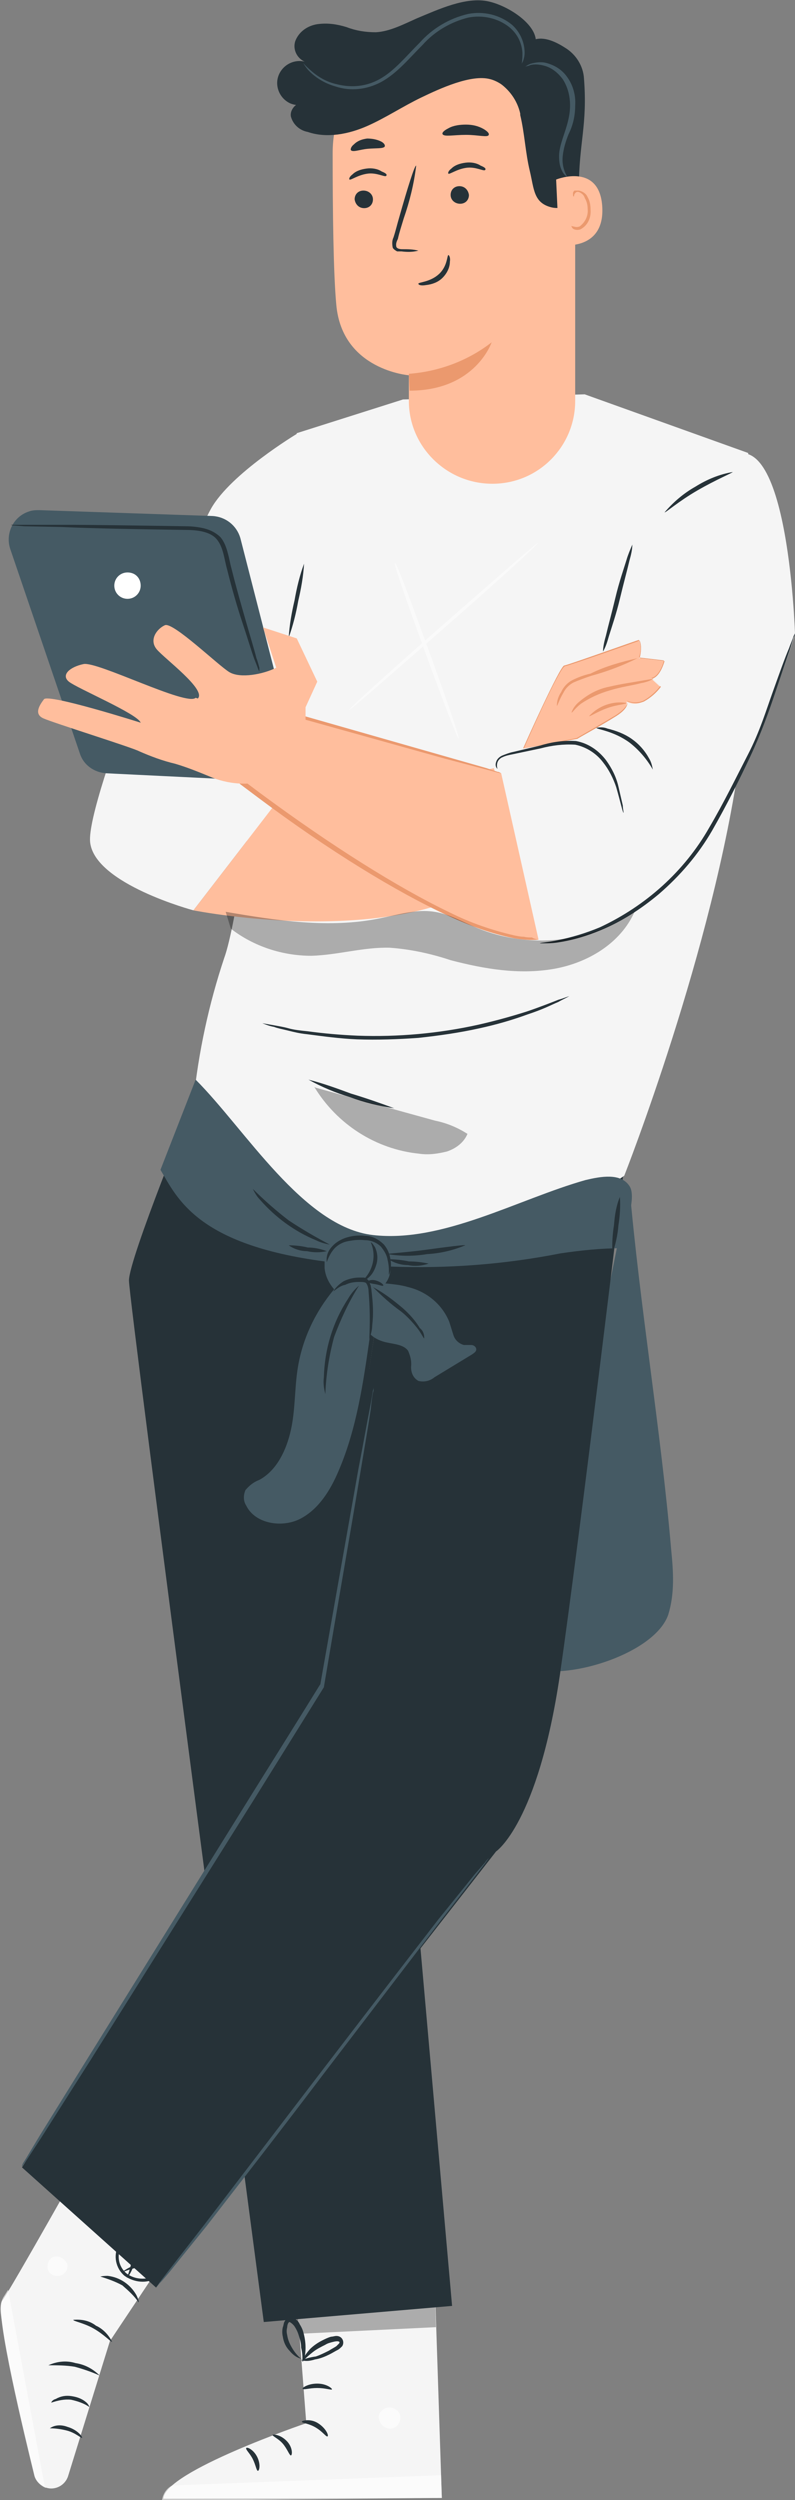 <?xml version="1.0" encoding="utf-8"?>
<!-- Generator: Adobe Illustrator 24.2.3, SVG Export Plug-In . SVG Version: 6.00 Build 0)  -->
<svg version="1.1" id="Layer_1" xmlns="http://www.w3.org/2000/svg" xmlns:xlink="http://www.w3.org/1999/xlink" x="0px" y="0px" viewBox="0 0 108.5 341.1" style="enable-background:new 0 0 108.5 341.1;" xml:space="preserve">
<rect x="0" y="0" width="108.5" height="341.1" fill="#808080" stroke="none"/>
<style type="text/css">
 .st0{fill:#F5F5F5;}
 .st1{opacity:0.6;}
 .st2{fill:#FFFFFF;}
 .st3{fill:#263238;}
 .st4{opacity:0.3;}
 .st5{fill:#455A64;}
 .st6{fill:#FFBE9D;}
 .st7{fill:#EB996E;}
 .st8{fill:#FAFAFA;}
</style>
<g id="freepik--Character--inject-59">
 <path class="st0" d="M28,299.9l-13,19.5l-5.7,18.4c-0.4,1.3-1.8,2-3,1.6H6.2l0,0c-0.7-0.3-1.3-0.9-1.5-1.6 c-1.2-4.9-5.5-22.5-4.4-23.9c1.2-1.6,12.3-21.4,12.3-21.4L28,299.9z"/>
 <g class="st1"> <path class="st2" d="M6.1,339.2l-5-26.8l-0.5,0.8c-0.5,0.7-0.6,1.6-0.5,2.4c0.3,2.3,1.3,8.5,4.6,21.9C4.8,338.3,5.4,339,6.1,339.2  L6.1,339.2z"/></g>
 <g class="st1"> <path class="st2" d="M9.1,308.6c0.3,0.7,0,1.5-0.7,1.8s-1.5,0-1.8-0.6c-0.3-0.7,0-1.6,0.7-1.9c0.7-0.2,1.5,0.2,1.8,0.9"/></g>
 <path class="st3" d="M7,327.8c0.9-0.3,1.8-0.5,2.7-0.4c0.9,0.2,1.8,0.5,2.5,1c0,0-0.1-0.4-0.5-0.7c-0.6-0.5-1.3-0.7-2-0.8 c-0.7-0.1-1.4,0-2.1,0.4C7.2,327.4,7,327.7,7,327.8z"/>
 <path class="st3" d="M6.8,331.3c0.8,0,1.5,0.1,2.3,0.3c1.2,0.3,2,1.1,2.1,1s-0.6-1.1-2-1.5C8.4,330.8,7.5,330.8,6.8,331.3z"/>
 <path class="st3" d="M6.6,322.7c1.2,0,2.4,0,3.6,0.2c1.1,0.3,2.3,0.7,3.4,1.2c-0.9-0.9-2-1.5-3.3-1.7C9,322,7.7,322.2,6.6,322.7z" />
 <path class="st3" d="M10,316.5c0,0.2,1.4,0.4,2.8,1.2s2.4,1.9,2.5,1.8c-0.5-1-1.3-1.8-2.2-2.2C12.2,316.6,11.1,316.4,10,316.5z"/>
 <path class="st3" d="M13.7,310.6c1,0.3,2.1,0.7,3,1.2c0.8,0.7,1.6,1.4,2.2,2.3c0.1,0,0-0.4-0.3-1c-0.8-1.4-2.2-2.4-3.9-2.6 C14,310.5,13.7,310.6,13.7,310.6z"/>
 <path class="st3" d="M17.3,310.8c0.2-0.2,0.4-0.5,0.5-0.7c0.4-0.7,0.6-1.5,0.6-2.4c0.1-0.6,0-1.2-0.3-1.7c-0.2-0.3-0.6-0.5-1-0.4 s-0.7,0.4-0.9,0.7c-0.8,1.4-0.4,3.2,0.8,4.2c1.3,0.9,3,1.1,4.3,0.3c0.3-0.2,0.6-0.5,0.7-0.9c0-0.4-0.2-0.8-0.6-1 c-0.6-0.2-1.2-0.2-1.7-0.1c-0.8,0.1-1.6,0.3-2.3,0.7c-0.5,0.3-0.8,0.5-0.7,0.5c1-0.4,2-0.7,3.1-0.8c0.5-0.1,1,0,1.5,0.2 c0.2,0.1,0.3,0.3,0.3,0.5c-0.1,0.2-0.2,0.5-0.5,0.6c-1.2,0.6-2.7,0.5-3.8-0.3c-1.1-0.9-1.4-2.4-0.8-3.6c0.1-0.2,0.3-0.4,0.6-0.5 c0.2-0.1,0.4,0,0.6,0.2c0.2,0.4,0.3,0.9,0.3,1.5C18,308.7,17.7,309.8,17.3,310.8z"/>
 <path class="st0" d="M40.3,311.1l1.5,19.5c0,0-19.4,6.6-19.5,10.3l38-0.1l-1-30.5L40.3,311.1z"/>
 <g class="st1"> <path class="st2" d="M53.5,328.5c0.8,0.2,1.3,0.9,1.1,1.7c-0.2,0.8-0.9,1.3-1.7,1.1c-0.8-0.2-1.3-1-1.2-1.8  C52,328.7,52.8,328.3,53.5,328.5"/></g>
 <g class="st1"> <path class="st2" d="M60.3,340.8l-0.1-3.1l-36.7,1.4c-0.8,0.4-1.3,1.2-1.4,2.1L60.3,340.8z"/></g>
 <path class="st3" d="M41.2,330.4c0,0.2,0.9,0.2,1.9,0.8s1.4,1.3,1.6,1.2s-0.2-1.1-1.3-1.8S41.1,330.3,41.2,330.4z"/>
 <path class="st3" d="M37.2,332.2c0,0.2,0.8,0.5,1.4,1.2s0.9,1.6,1.1,1.6s0.3-1.1-0.6-2S37.2,332.1,37.2,332.2z"/>
 <path class="st3" d="M35.2,337.1c0.2,0,0.4-0.9-0.1-1.9s-1.4-1.4-1.5-1.2s0.5,0.7,0.9,1.5S35,337.1,35.2,337.1z"/>
 <path class="st3" d="M41.3,325.9c0.1,0.2,0.9-0.1,2-0.1s1.9,0.3,2,0.2s-0.7-0.8-2-0.8S41.2,325.8,41.3,325.9z"/>
 <g class="st4"> <polygon points="40.6,314.9 40.9,318.4 59.5,317.5 59.4,314.4   "/></g>
 <path class="st3" d="M41.1,322c0.6,0.2,1.3,0.1,1.9-0.1c0.7-0.1,1.4-0.4,2-0.7c0.4-0.2,0.7-0.4,1.1-0.6c0.2-0.1,0.4-0.3,0.6-0.5 c0.2-0.3,0.2-0.7,0-1s-0.5-0.4-0.8-0.4c-0.2,0-0.5,0.1-0.7,0.1c-0.4,0.1-0.8,0.3-1.2,0.5c-0.6,0.3-1.2,0.7-1.7,1.2 c-0.8,0.9-1.1,1.6-1,1.6s0.5-0.5,1.4-1.2c0.5-0.4,1.1-0.7,1.7-1c0.3-0.2,0.7-0.3,1.1-0.4c0.4-0.1,0.7-0.1,0.8,0s0,0.1,0,0.2 c-0.1,0.1-0.3,0.3-0.4,0.4c-0.3,0.2-0.7,0.4-1,0.6c-0.6,0.3-1.2,0.6-1.8,0.8C42.3,321.6,41.7,321.8,41.1,322z"/>
 <path class="st3" d="M41.3,322.2c0.1,0,0.4-0.6,0.4-1.9c0-0.7-0.1-1.4-0.3-2.1c-0.1-0.4-0.3-0.8-0.5-1.1c-0.2-0.5-0.7-0.9-1.3-0.9 c-0.3,0-0.6,0.2-0.8,0.6c-0.1,0.2-0.1,0.5-0.2,0.7c-0.1,0.4-0.1,0.9,0,1.3c0.1,0.7,0.4,1.4,0.9,1.9c0.8,1,1.6,1.1,1.6,1.1 s-0.6-0.4-1.2-1.4c-0.3-0.5-0.6-1.1-0.7-1.8c-0.1-0.4-0.1-0.7,0-1.1c0-0.4,0.2-0.7,0.3-0.7s0.5,0.3,0.7,0.6c0.2,0.3,0.4,0.7,0.5,1 c0.2,0.6,0.4,1.2,0.4,1.9C41.4,321.5,41.2,322.2,41.3,322.2z"/>
 <path class="st5" d="M85.9,161.8c1.4,16.3,4.3,33.3,5.7,49.6c0.3,3,0.5,6-0.4,8.9c-1.8,5.2-13.3,8.9-18.6,7.4"/>
 <path class="st3" d="M26.4,150.2c0,0-8.8,21.5-8.8,24.5S36,316.8,36,316.8l25.7-2.2L50.4,186.8l4-27.4L26.4,150.2z"/>
 <path class="st3" d="M85.2,159.1c0,0-6,50.1-8.8,69.5c-3,20.2-8.7,24-8.7,24l-46.4,59.5L3,295.7l40.9-65.5c0,0,10.9-72.7,10.5-70.7 S85.2,159.1,85.2,159.1z"/>
 <path class="st5" d="M51,189.2c0,0.1,0,0.1,0,0.2c0,0.2,0,0.4-0.1,0.6c-0.1,0.5-0.2,1.3-0.3,2.3c-0.3,2-0.8,4.9-1.4,8.5 c-1.2,7.3-3,17.5-5,29.4l0,0l0,0l-9.4,15.1L12.4,281l-6.8,10.7l-1.9,2.9l-0.5,0.7c-0.1,0.2-0.2,0.3-0.2,0.2c0-0.1,0.1-0.2,0.1-0.3 l0.5-0.8l1.8-3l6.7-10.8l22.2-35.7c3.3-5.3,6.5-10.4,9.4-15.1v0.1c2.1-11.9,3.9-22.1,5.2-29.4c0.7-3.6,1.2-6.5,1.6-8.5 c0.2-1,0.3-1.7,0.4-2.3C51,189.5,51,189.3,51,189.2C51,188.9,51,189.2,51,189.2z"/>
 <path class="st5" d="M66.7,253.5c-0.1,0.2-0.3,0.4-0.4,0.6l-1.3,1.7l-4.9,6.3l-15.9,20.8c-6.2,8.2-11.9,15.5-16,20.8 c-2.1,2.6-3.8,4.7-5,6.2c-0.6,0.7-1,1.2-1.4,1.6c-0.2,0.2-0.3,0.4-0.5,0.6c0.1-0.2,0.3-0.4,0.4-0.6l1.3-1.7l4.9-6.3l15.9-20.8 c6.2-8.1,11.9-15.5,16-20.8c2.1-2.6,3.8-4.7,5-6.2l1.4-1.6C66.3,253.9,66.5,253.7,66.7,253.5z"/>
 <path class="st0" d="M40.5,59.2c0,0-9,5.4-11.7,10.2s-17.1,39.8-16.5,45.5s14.1,9.3,14.1,9.3l14.1-18.3l-8.4-5.7l8.4-10.4V59.2z"/>
 <path class="st0" d="M55,54.5l-14.5,4.6c0,0-6.6,62.6-9.9,71.6c-2.1,6.3-3.5,12.8-4.2,19.5c0,0,1.9,17.5,22.2,19.9 s36.6-9.7,36.6-9.7s12.2-30.9,15.8-57.2s1.1-41.4,1.1-41.4l-22.3-8L55,54.5z"/>
 <path class="st0" d="M98,63.7c-0.6,0.6-9.6,6.6-12.6,16.8s-6.3,20.7-6.3,20.7l-11.7,1.5l6.6,26.9c0,0,14.1-1.5,21.9-14.4 s12.6-28.7,12.6-28.7S107.5,53.8,98,63.7z"/>
 <path class="st6" d="M26.4,124.2c0,0,32.6,6.5,44.5-7.5l-3.5-11.9c0,0-21.6,5.1-28.3,2.9L26.4,124.2z"/>
 <path class="st6" d="M71.4,102.1c0,0,5-11.1,5.6-11.2s10.2-3.5,10.2-3.5c0.3,0.8,0.3,1.6,0,2.4l3.4,0.4c0,0-0.5,2.1-1.7,2.4 l1.2,1.1c-0.6,0.8-1.4,1.5-2.3,2c-0.7,0.4-1.6,0.4-2.3,0c0,0,0.4,0.8-1.5,2s-5.3,3.1-5.3,3.1L71.4,102.1z"/>
 <path class="st7" d="M71.4,102.1L71.4,102.1c0.2-0.5,5-11.2,5.6-11.3s10.1-3.5,10.2-3.5l0,0l0,0c0.3,0.8,0.3,1.6,0,2.4l3.4,0.4l0,0 c0,0.1-0.5,2.1-1.7,2.4l1.2,1.1l0,0c-0.6,0.8-1.4,1.5-2.3,2c-0.7,0.3-1.5,0.3-2.2,0c0.1,0.2,0.1,0.9-1.6,2c-2,1.2-5.3,3.1-5.3,3.1 l0,0L71.4,102.1z M87.3,87.4c-0.5,0.2-9.6,3.4-10.2,3.5s-3.9,7.3-5.6,11.2l7.3-1.3c0.1-0.1,3.4-1.9,5.3-3.1s1.5-2,1.5-2v-0.1 l0.1,0.1c0.7,0.3,1.5,0.3,2.2,0c0.9-0.5,1.7-1.2,2.3-2L89,92.6l0,0c1.1-0.3,1.6-2.1,1.7-2.4l-3.4-0.4l0,0 C87.5,89,87.6,88.1,87.3,87.4z"/>
 <path class="st7" d="M87,89.8c-2,1-4.1,1.8-6.3,2.4c-0.9,0.3-1.7,0.6-2.4,0.9c-0.6,0.3-1.1,0.8-1.4,1.4c-0.6,1-0.8,1.8-0.9,1.8 c0-0.7,0.2-1.3,0.6-1.9c0.3-0.7,0.9-1.3,1.5-1.6c0.8-0.4,1.6-0.7,2.5-0.9C82.6,90.9,84.8,90.3,87,89.8z"/>
 <path class="st7" d="M89.2,92.6c-0.5,0.3-1.1,0.5-1.7,0.6c-1.1,0.3-2.7,0.5-4.3,1c-1.4,0.4-2.7,1-3.9,1.8c-0.9,0.7-1.2,1.3-1.3,1.2 c0.2-0.6,0.6-1.1,1.1-1.5c1.2-1,2.5-1.7,4-2c1.7-0.4,3.2-0.6,4.3-0.8C88,92.8,88.6,92.7,89.2,92.6z"/>
 <path class="st7" d="M80.4,97.7c1.3-1.4,3.2-2.1,5.1-1.8c0,0.2-1.2,0.2-2.6,0.7S80.5,97.8,80.4,97.7z"/>
 <path class="st6" d="M68.4,105.5l-27.3-7.6l-8.1,8.9c0,0,27.8,21.8,40.5,21.4"/>
 <path class="st7" d="M73.5,128.2c-1.1,0.1-2.3,0-3.4-0.2c-3-0.6-6-1.7-8.8-3c-7.2-3.3-16.5-9-26.1-16.2l-2.4-1.8l-0.2-0.2l0.2-0.2 l8.2-8.9l0.1-0.1h0.1l19.6,5.6l5.6,1.6l1.5,0.5c0.2,0,0.3,0.1,0.5,0.2c-0.2,0-0.4-0.1-0.5-0.1l-1.5-0.4l-5.7-1.5L41,98l0.2-0.1 l-8.1,8.9v-0.4l2.4,1.8c9.6,7.1,18.8,12.9,25.9,16.3c2.8,1.4,5.7,2.4,8.7,3.1c0.5,0.1,0.9,0.2,1.4,0.2c0.4,0.1,0.7,0.1,1.1,0.1 C72.9,128.1,73.2,128.1,73.5,128.2z"/>
 <path class="st3" d="M86.3,74.3c0,0.7-0.2,1.5-0.4,2.2c-0.3,1.3-0.8,3.1-1.3,5.2s-1.1,3.8-1.5,5.1c-0.2,0.7-0.4,1.4-0.8,2.1 c0-0.7,0.2-1.5,0.4-2.2c0.3-1.3,0.8-3.1,1.3-5.2s1.1-3.8,1.5-5.1C85.7,75.7,86,75,86.3,74.3z"/>
 <path class="st3" d="M85.1,110.9c-0.1,0-0.4-1.4-1-3.5c-0.4-1.2-1-2.4-1.8-3.4c-0.9-1.2-2.3-2.1-3.8-2.4c-1.6-0.1-3.2,0.1-4.7,0.5 l-3.8,0.8c-0.5,0.1-1,0.2-1.4,0.4c-0.3,0.1-0.6,0.4-0.7,0.7c-0.1,0.3-0.1,0.6,0,0.9c0,0-0.4-0.3-0.2-0.9c0.1-0.4,0.4-0.7,0.8-0.9 c0.5-0.2,1-0.4,1.5-0.5l3.8-0.9c1.6-0.5,3.2-0.7,4.8-0.6c1.7,0.3,3.1,1.3,4.1,2.6c0.8,1.1,1.4,2.3,1.7,3.6c0.2,0.9,0.4,1.7,0.6,2.6 C85,110.3,85.1,110.6,85.1,110.9z"/>
 <path class="st3" d="M89.1,105c-0.8-1.4-1.9-2.7-3.2-3.7c-2.2-1.6-4.5-1.8-4.5-2c0.5-0.1,1-0.1,1.5,0.1c1.2,0.3,2.3,0.7,3.3,1.4 c1,0.7,1.8,1.6,2.4,2.7C88.9,104,89,104.5,89.1,105z"/>
 <path class="st3" d="M108.5,86.4c0,0.2-0.1,0.4-0.2,0.6l-0.5,1.6c-0.5,1.5-1.2,3.5-2,5.9s-1.9,5.5-3.4,8.7s-3.2,6.6-5.2,10.1 c-1.9,3.3-4.4,6.2-7.3,8.7c-2.4,2-5,3.7-7.9,4.9c-1.9,0.8-3.9,1.4-6,1.7c-0.7,0.1-1.3,0.1-1.7,0.1c-0.2,0-0.4,0-0.6,0 c0-0.1,0.8-0.1,2.3-0.4c2-0.4,4-1,5.9-1.8c6.2-2.9,11.5-7.6,14.9-13.6c2-3.4,3.7-6.9,5.3-10s2.5-6.1,3.4-8.6s1.6-4.5,2.2-5.9 c0.2-0.6,0.5-1.2,0.6-1.6C108.3,86.8,108.4,86.6,108.5,86.4z"/>
 <path class="st3" d="M100,64.4c0,0.1-2.2,1-4.8,2.5s-4.4,3.1-4.5,3c1.2-1.4,2.6-2.6,4.2-3.5C96.5,65.4,98.2,64.7,100,64.4z"/>
 <path class="st3" d="M39.4,87c0.1-1.7,0.4-3.4,0.8-5.1c0.3-1.7,0.7-3.4,1.3-5c-0.1,1.7-0.4,3.4-0.8,5.1C40.4,83.7,40,85.3,39.4,87z "/>
 <path class="st3" d="M77.7,135.9c-0.5,0.3-1,0.5-1.5,0.8c-0.5,0.2-1.1,0.5-1.8,0.8s-1.5,0.6-2.4,0.9c-2.2,0.8-4.3,1.4-6.6,1.9 c-2.7,0.6-5.5,1-8.3,1.3c-2.8,0.2-5.6,0.3-8.4,0.2c-2.3-0.1-4.5-0.4-6.8-0.7c-1-0.1-1.8-0.3-2.6-0.5s-1.4-0.3-1.9-0.5 c-0.6-0.1-1.1-0.3-1.6-0.5c0.6,0.1,1.1,0.2,1.7,0.3c0.5,0.1,1.2,0.2,1.9,0.4s1.6,0.3,2.6,0.4c2.2,0.3,4.5,0.5,6.8,0.6 c5.5,0.2,11.1-0.3,16.5-1.5c2.2-0.5,4.4-1.1,6.6-1.8c0.9-0.3,1.7-0.6,2.5-0.9s1.3-0.5,1.8-0.7C76.6,136.3,77.1,136.1,77.7,135.9z" />
 <path class="st3" d="M53.8,151.2c-2.1-0.3-4.1-0.8-6-1.5c-2-0.6-3.9-1.4-5.7-2.4c2,0.5,3.9,1.2,5.8,1.9 C49.9,149.8,51.9,150.5,53.8,151.2z"/>
 <g class="st4"> <path d="M31.5,126.7c3.1,2.4,7,3.7,11,3.7c3.6-0.1,7.1-1.2,10.7-1.1c2.8,0.2,5.6,0.8,8.3,1.7c4.6,1.2,9.3,2,14,1.2  s9.2-3.5,11.1-7.8c-6.4,4.3-14.4,5.1-21.5,2.2c-1.9-0.8-3.8-1.9-5.8-2.2c-2.5-0.4-5,0.4-7.5,0.9c-6.9,1.4-14,0.3-21-0.9"/></g>
 <g class="st4"> <path d="M42.9,148.3c3.1,5.1,8.4,8.5,14.3,9.1c1.3,0.2,2.6,0,3.8-0.3c1.2-0.4,2.3-1.2,2.8-2.4c-1.4-0.9-2.9-1.5-4.4-1.8l-16.3-4.5  "/></g>
 <path class="st8" d="M62.6,100.8c-0.1,0.1-2.2-5.3-4.6-11.9s-4.3-12-4.1-12.1s2.2,5.3,4.6,11.9S62.8,100.8,62.6,100.8z"/>
 <path class="st8" d="M73.4,74.1c0.1,0.1-5.6,5.3-12.8,11.6S47.7,97,47.6,96.9s5.6-5.3,12.8-11.6S73.3,74,73.4,74.1z"/>
 <path class="st6" d="M67.2,66c6.3,0,11.3-5.1,11.3-11.3l0,0V20.2c0-9.1-7.3-16.6-16.5-16.6c-0.2,0-0.4,0-0.5,0h-0.2 c-9,0.7-15.9,8.3-15.9,17.3c0,7.9,0.1,16.5,0.5,20.7c0.8,8.9,9.9,9.6,9.9,9.6v3.5C55.8,60.9,60.9,66,67.2,66L67.2,66z"/>
 <path class="st7" d="M55.8,51c4.1-0.3,8.1-1.8,11.3-4.3c0,0-2.2,6.6-11.2,6.6L55.8,51z"/>
 <path class="st3" d="M48.4,27.2c0.1,0.7,0.6,1.2,1.3,1.2s1.2-0.5,1.2-1.2l0,0c0-0.7-0.6-1.2-1.3-1.2S48.4,26.5,48.4,27.2L48.4,27.2 z"/>
 <path class="st3" d="M47.7,24.5c0.2,0.1,1.1-0.6,2.4-0.8s2.4,0.5,2.6,0.3s-0.1-0.4-0.6-0.6C51.5,23,50.7,22.9,50,23 c-0.7,0.1-1.4,0.3-1.9,0.8C47.7,24.1,47.6,24.4,47.7,24.5z"/>
 <path class="st3" d="M61.5,26.6c0,0.7,0.6,1.2,1.3,1.2s1.2-0.5,1.2-1.2l0,0c-0.1-0.7-0.6-1.2-1.3-1.2S61.5,25.9,61.5,26.6 L61.5,26.6z"/>
 <path class="st3" d="M61.2,23.7c0.2,0.1,1.1-0.6,2.4-0.8c1.3-0.2,2.4,0.5,2.6,0.3s-0.1-0.4-0.6-0.6c-0.6-0.4-1.4-0.5-2.1-0.4 c-0.7,0.1-1.4,0.3-1.9,0.8C61.2,23.3,61.1,23.6,61.2,23.7z"/>
 <path class="st3" d="M57.1,34.2C56.4,34,55.6,34,54.9,34c-0.4,0-0.7-0.1-0.8-0.3c-0.1-0.4,0-0.7,0.2-1.1c0.2-0.9,0.5-1.8,0.8-2.8 c0.8-2.3,1.4-4.7,1.7-7.2c-0.2-0.1-1.2,3.1-2.3,7c-0.3,1-0.5,1.9-0.8,2.8c-0.2,0.4-0.2,0.9-0.1,1.4c0.1,0.2,0.4,0.4,0.6,0.5 c0.2,0,0.4,0,0.6,0C55.6,34.4,56.3,34.4,57.1,34.2z"/>
 <path class="st3" d="M61.2,34.8c-0.2,0-0.1,1.5-1.3,2.6s-2.8,1.1-2.8,1.3s0.4,0.3,1,0.2c0.9-0.1,1.7-0.4,2.3-1s1-1.4,1-2.2 C61.5,35.2,61.3,34.8,61.2,34.8z"/>
 <path class="st3" d="M60.4,18.3c0.2,0.4,1.5,0.1,3.2,0.1s3,0.4,3.1,0c0.1-0.2-0.2-0.5-0.7-0.8c-0.7-0.4-1.5-0.6-2.4-0.6 c-0.8,0-1.7,0.1-2.4,0.5C60.6,17.8,60.3,18.1,60.4,18.3z"/>
 <path class="st3" d="M47.9,20.5c0.3,0.3,1.2-0.1,2.3-0.2s2.1,0,2.3-0.3c0.1-0.2-0.1-0.5-0.5-0.7c-0.6-0.3-1.3-0.4-1.9-0.4 c-0.7,0.1-1.3,0.3-1.8,0.8C47.9,20,47.8,20.4,47.9,20.5z"/>
 <path class="st3" d="M68,11.2L68,11.2c1.5,1,2.6,2.5,3,4.3v0.2c0.6,2.5,0.7,5.1,1.3,7.6s0.5,4.4,3,5c1.3,0.3,2.7-0.3,3.5-1.4 c0.2-0.4,0.3-0.8,0.2-1.2c0-6.2,1.2-8.6,0.7-15c-0.1-1.7-1.1-3.3-2.6-4.2c-1.4-0.9-3.2-1.7-4.6-0.9s-3.1,3.8-4.2,5.1"/>
 <path class="st6" d="M75.9,24.5c0.2-0.1,6-2.3,6.3,3.8s-5.9,5.2-5.9,5S75.9,24.5,75.9,24.5z"/>
 <path class="st7" d="M78,30.8c0,0,0.1,0.1,0.3,0.1c0.3,0.1,0.5,0.1,0.8,0c0.8-0.6,1.2-1.5,1.1-2.4c0-0.5-0.1-1-0.4-1.5 c-0.1-0.4-0.5-0.7-0.8-0.8c-0.3-0.1-0.5,0.1-0.6,0.3c-0.1,0.2,0,0.3-0.1,0.3s-0.1-0.1-0.1-0.4c0-0.2,0.1-0.3,0.2-0.4 c0.2,0,0.4,0,0.6,0c0.5,0.1,1,0.4,1.2,0.9c0.3,0.5,0.4,1.1,0.4,1.7c0.1,1.1-0.4,2.2-1.4,2.7c-0.3,0.1-0.7,0.1-1-0.1 C78,31,78,30.9,78,30.8z"/>
 <path class="st3" d="M72.9,6.6c1.3-2.6-3.1-5.7-6.2-6.4s-6.9,1.1-9.8,2.3c-1.8,0.8-3.7,1.8-5.6,1.9c-1.4,0-2.7-0.2-4-0.7 c-1.3-0.4-2.6-0.6-4-0.4c-1.3,0.2-2.5,1-3,2.3c-0.4,1.2,0.3,2.5,1.5,2.9c0.1,0,0.2,0.1,0.3,0.1c-1.5-0.7-3.3,0-4,1.5s0,3.3,1.5,4 c0.7,0.3,1.4,0.3,2.1,0.1c-0.9-0.6-2.2,0.6-2,1.7C40,17,40.9,17.8,42,18c2.6,0.9,5.6,0.3,8.1-0.8s4.9-2.7,7.4-3.9s6.8-3.2,9.4-2.5 c2,0.5,3.5,2.7,4.6,2.1c1-0.6,1.6-1.7,1.7-2.9C73.2,8.9,73.1,7.7,72.9,6.6"/>
 <path class="st5" d="M41.3,8.5c0,0,0.3,0.4,1.1,1.1c1,0.9,2.2,1.6,3.6,1.9c2,0.5,4,0.3,5.8-0.7c2-1.1,3.6-3.1,5.5-5 c1.7-1.9,4-3.3,6.6-3.9c2.1-0.4,4.3,0.1,6,1.5c1.1,1,1.7,2.4,1.7,3.8c0,0.4-0.1,0.8-0.2,1.1c-0.1,0.2-0.2,0.4-0.2,0.4 c0.1-0.5,0.1-1,0.1-1.5c-0.1-1.4-0.7-2.6-1.8-3.5C68,2.5,65.9,2,63.9,2.4c-2.4,0.6-4.6,1.9-6.2,3.7C55.8,8,54.2,10,52,11.2 c-1.9,1-4.1,1.3-6.2,0.6c-1.4-0.4-2.6-1.1-3.6-2.1c-0.3-0.3-0.5-0.6-0.7-0.9C41.4,8.6,41.3,8.5,41.3,8.5z"/>
 <path class="st5" d="M77.4,24.1c0,0-0.3-0.1-0.6-0.6c-0.4-0.7-0.5-1.4-0.5-2.2c0-2,1.5-4.2,1.5-6.9c0-1.3-0.3-2.5-1-3.6 C76.2,10,75.4,9.3,74.4,9c-0.7-0.2-1.4-0.3-2.1-0.1C72.2,9,71.9,9,71.7,9.1c0,0,0.2-0.2,0.7-0.4c0.7-0.2,1.5-0.3,2.2-0.1 c1.1,0.3,2.1,0.9,2.8,1.9c0.8,1.1,1.2,2.5,1.1,3.9c0,1.4-0.3,2.7-0.9,3.9c-0.4,1-0.7,2-0.8,3C76.7,22.3,76.9,23.2,77.4,24.1z"/>
 <path class="st5" d="M85.9,161.8c-1.2-1.8-3.9-1.3-6-0.8c-9.2,2.6-19.5,8.6-29,7.5s-17.4-14.4-24.2-21.2l-4.8,12.3 c2.3,3.9,5,10.2,22.4,12.5c0,0.3,0,0.6,0,0.9c0.1,1.1,0.6,2.1,1.3,2.9c-2.6,3.1-4.4,6.9-5,11c-0.4,2.7-0.3,5.5-0.9,8.2 s-1.9,5.5-4.3,6.8c-0.8,0.3-1.4,0.8-1.9,1.4c-0.3,0.7-0.3,1.5,0.1,2.1c1.2,2.5,4.9,3.1,7.4,1.8s4.1-3.9,5.2-6.5 c2.5-5.8,3.4-12.2,4.3-18.5V182c0.5,0.5,1.1,0.8,1.7,1c1.2,0.4,2.8,0.3,3.5,1.3c0.3,0.7,0.5,1.4,0.4,2.2c0,0.8,0.3,1.5,1,1.9 c0.8,0.2,1.6,0,2.2-0.5l5.1-3.1c0.3-0.2,0.6-0.4,0.6-0.7s-0.3-0.6-0.7-0.6s-0.7,0-1,0c-0.7-0.2-1.2-0.7-1.4-1.3s-0.4-1.3-0.6-1.9 c-1-2.4-3.1-4.1-5.6-4.7c-1-0.3-2.1-0.4-3.1-0.5c0.3-0.4,0.5-0.8,0.6-1.3c0.1-0.3,0.1-0.7,0.1-1c7.8,0.3,15.6-0.3,23.2-1.8 c2.7-0.4,5.5-0.7,8.3-0.7C85.1,168,87,163.4,85.9,161.8z"/>
 <path class="st3" d="M45.5,176.2c0,0,0.3-0.7,1.4-1.4c0.6-0.3,1.4-0.5,2.1-0.5c0.2,0,0.4,0,0.6,0c0.3,0,0.5,0.2,0.7,0.4 c0.1,0.2,0.2,0.5,0.3,0.7c0,0.2,0.1,0.4,0.1,0.7c0.2,1.6,0.3,3.1,0.1,4.7c0,0.7-0.2,1.3-0.4,1.9c0.1-2.2,0.1-4.3-0.1-6.5 c0-0.4-0.1-0.8-0.3-1.1c-0.1-0.2-0.6-0.2-1-0.2c-0.7,0-1.3,0.1-1.9,0.4C46.5,175.4,46,175.8,45.5,176.2z"/>
 <path class="st3" d="M52.3,175.4c-0.1,0.1-0.5-0.1-1.1-0.2s-1.1-0.2-1.1-0.3s0.5-0.4,1.2-0.2S52.4,175.3,52.3,175.4z"/>
 <path class="st3" d="M53.1,173.9c-0.1,0,0.1-0.8-0.2-2c-0.1-0.7-0.5-1.3-0.9-1.8c-0.6-0.6-1.4-0.9-2.2-0.9c-0.9-0.1-1.7,0-2.6,0.2 c-0.7,0.2-1.3,0.6-1.7,1.1s-0.7,1.1-0.9,1.7c-0.1-0.7,0.1-1.4,0.6-2s1.1-1,1.9-1.3c0.9-0.3,1.8-0.4,2.7-0.3c1,0,1.9,0.5,2.6,1.2 c0.5,0.6,0.8,1.3,0.9,2.1C53.4,172.5,53.4,173.2,53.1,173.9z"/>
 <path class="st3" d="M50.6,169.5c0.1,0,0.3,0.2,0.6,0.7c0.3,0.7,0.4,1.4,0.2,2.2c-0.2,0.7-0.5,1.4-1.1,1.9 c-0.4,0.4-0.8,0.5-0.8,0.4C50.9,173.4,51.4,171.3,50.6,169.5L50.6,169.5z"/>
 <path class="st3" d="M34.5,162.2c1.5,1.5,3.2,3,4.9,4.3c1.8,1.2,3.7,2.3,5.6,3.3c-0.6-0.1-1.3-0.3-1.9-0.6 c-2.9-1.2-5.5-3.1-7.6-5.5C35.1,163.3,34.8,162.8,34.5,162.2z"/>
 <path class="st3" d="M44.6,170.7c-0.9,0.2-1.8,0.2-2.7,0c-0.9,0-1.8-0.3-2.5-0.8c0.9,0,1.8,0.1,2.6,0.3 C42.9,170.2,43.8,170.4,44.6,170.7z"/>
 <path class="st3" d="M63.5,169.9c-1.7,0.7-3.4,1.1-5.2,1.2c-1.8,0.3-3.6,0.3-5.4,0c0-0.1,2.4-0.2,5.3-0.6S63.5,169.8,63.5,169.9z" />
 <path class="st3" d="M58.5,172.4c-0.9,0.3-1.9,0.4-2.8,0.2c-1,0-1.9-0.3-2.7-0.8c0.9,0,1.9,0.1,2.8,0.3 C56.7,172.1,57.6,172.2,58.5,172.4z"/>
 <path class="st3" d="M44.4,190.2c-0.2-0.8-0.3-1.5-0.2-2.3c0.1-3.8,1.2-7.5,3.3-10.7c0.4-0.7,0.9-1.3,1.5-1.8 c-1.4,2.2-2.5,4.6-3.4,7C44.9,185,44.5,187.6,44.4,190.2z"/>
 <path class="st3" d="M57.9,182.6c-0.1,0-0.3-0.5-0.8-1.2c-0.7-0.9-1.5-1.8-2.4-2.5c-1.4-1-2.6-2.1-3.8-3.3c1.5,0.8,2.8,1.8,4.1,2.9 c0.9,0.8,1.7,1.7,2.3,2.7C57.8,181.6,57.9,182.1,57.9,182.6z"/>
 <path class="st3" d="M83.6,171c-0.1-1.3,0-2.6,0.2-3.9c0.1-1.3,0.3-2.6,0.8-3.8c0.1,1.3,0,2.6-0.2,3.9 C84.3,168.5,84,169.8,83.6,171z"/>
 <path class="st5" d="M30.9,106.3l-16.4-0.8c-1.6-0.1-3.1-1.1-3.6-2.7L1.4,74.9c-0.7-2.1,0.4-4.4,2.5-5.1c0.5-0.2,1-0.2,1.5-0.2 L29,70.4c1.8,0.1,3.3,1.3,3.8,3l6,23.4c1.1,4.1-1.4,8.2-5.5,9.3C32.5,106.3,31.7,106.4,30.9,106.3z"/>
 <path class="st6" d="M26.7,95.2c-1.2,1.2-13.4-5-15.3-4.6s-3.1,1.5-2,2.4s9.4,4.4,9.8,5.6c0,0-12.6-4-13.2-3.2s-1.4,2-0.1,2.6 s12.2,4,13.1,4.5c1.6,0.7,3.2,1.3,4.9,1.7c1.7,0.5,3.4,1.2,5.1,1.9c2.6,1,5.4,1.1,8,0.2l1.3-0.5c2.1-0.7,3.4-2.7,3.4-4.9v-4.4 l1.6-3.5l-2.8-5.9l-4.6-1.5l1.8,5.5c-1.8,0.9-4.9,1.5-6.4,0.6s-7.7-6.9-8.8-6.4s-2.2,2-1.1,3.3s6.8,5.5,5.6,6.7"/>
 <path class="st2" d="M19.2,79.9c0,1-0.8,1.8-1.8,1.8s-1.8-0.8-1.8-1.8s0.8-1.8,1.8-1.8l0,0C18.5,78.1,19.2,78.9,19.2,79.9z"/>
 <path class="st3" d="M35.4,91.6c0,0-0.1-0.1-0.2-0.4s-0.3-0.8-0.5-1.3c-0.4-1.1-0.9-2.8-1.6-4.9s-1.4-4.5-2.1-7.3 c-0.4-1.4-0.5-3-1.4-4.1s-2.7-1.3-4.3-1.3c-6.6-0.1-12.6-0.2-16.9-0.4l-5.1-0.1L2,71.7c-0.2,0-0.3,0-0.5-0.1c0.2,0,0.3,0,0.5,0h1.4 h5.1c4.3,0,10.3,0.1,16.9,0.2c0.8,0,1.7,0.1,2.5,0.3c0.8,0.2,1.6,0.6,2.2,1.2c0.5,0.6,0.8,1.4,1,2.2c0.2,0.7,0.3,1.4,0.5,2.1 c0.7,2.8,1.4,5.2,2,7.3s1.1,3.7,1.4,4.9c0.2,0.5,0.3,1,0.4,1.3C35.4,91.4,35.4,91.5,35.4,91.6z"/>
</g>
</svg>
